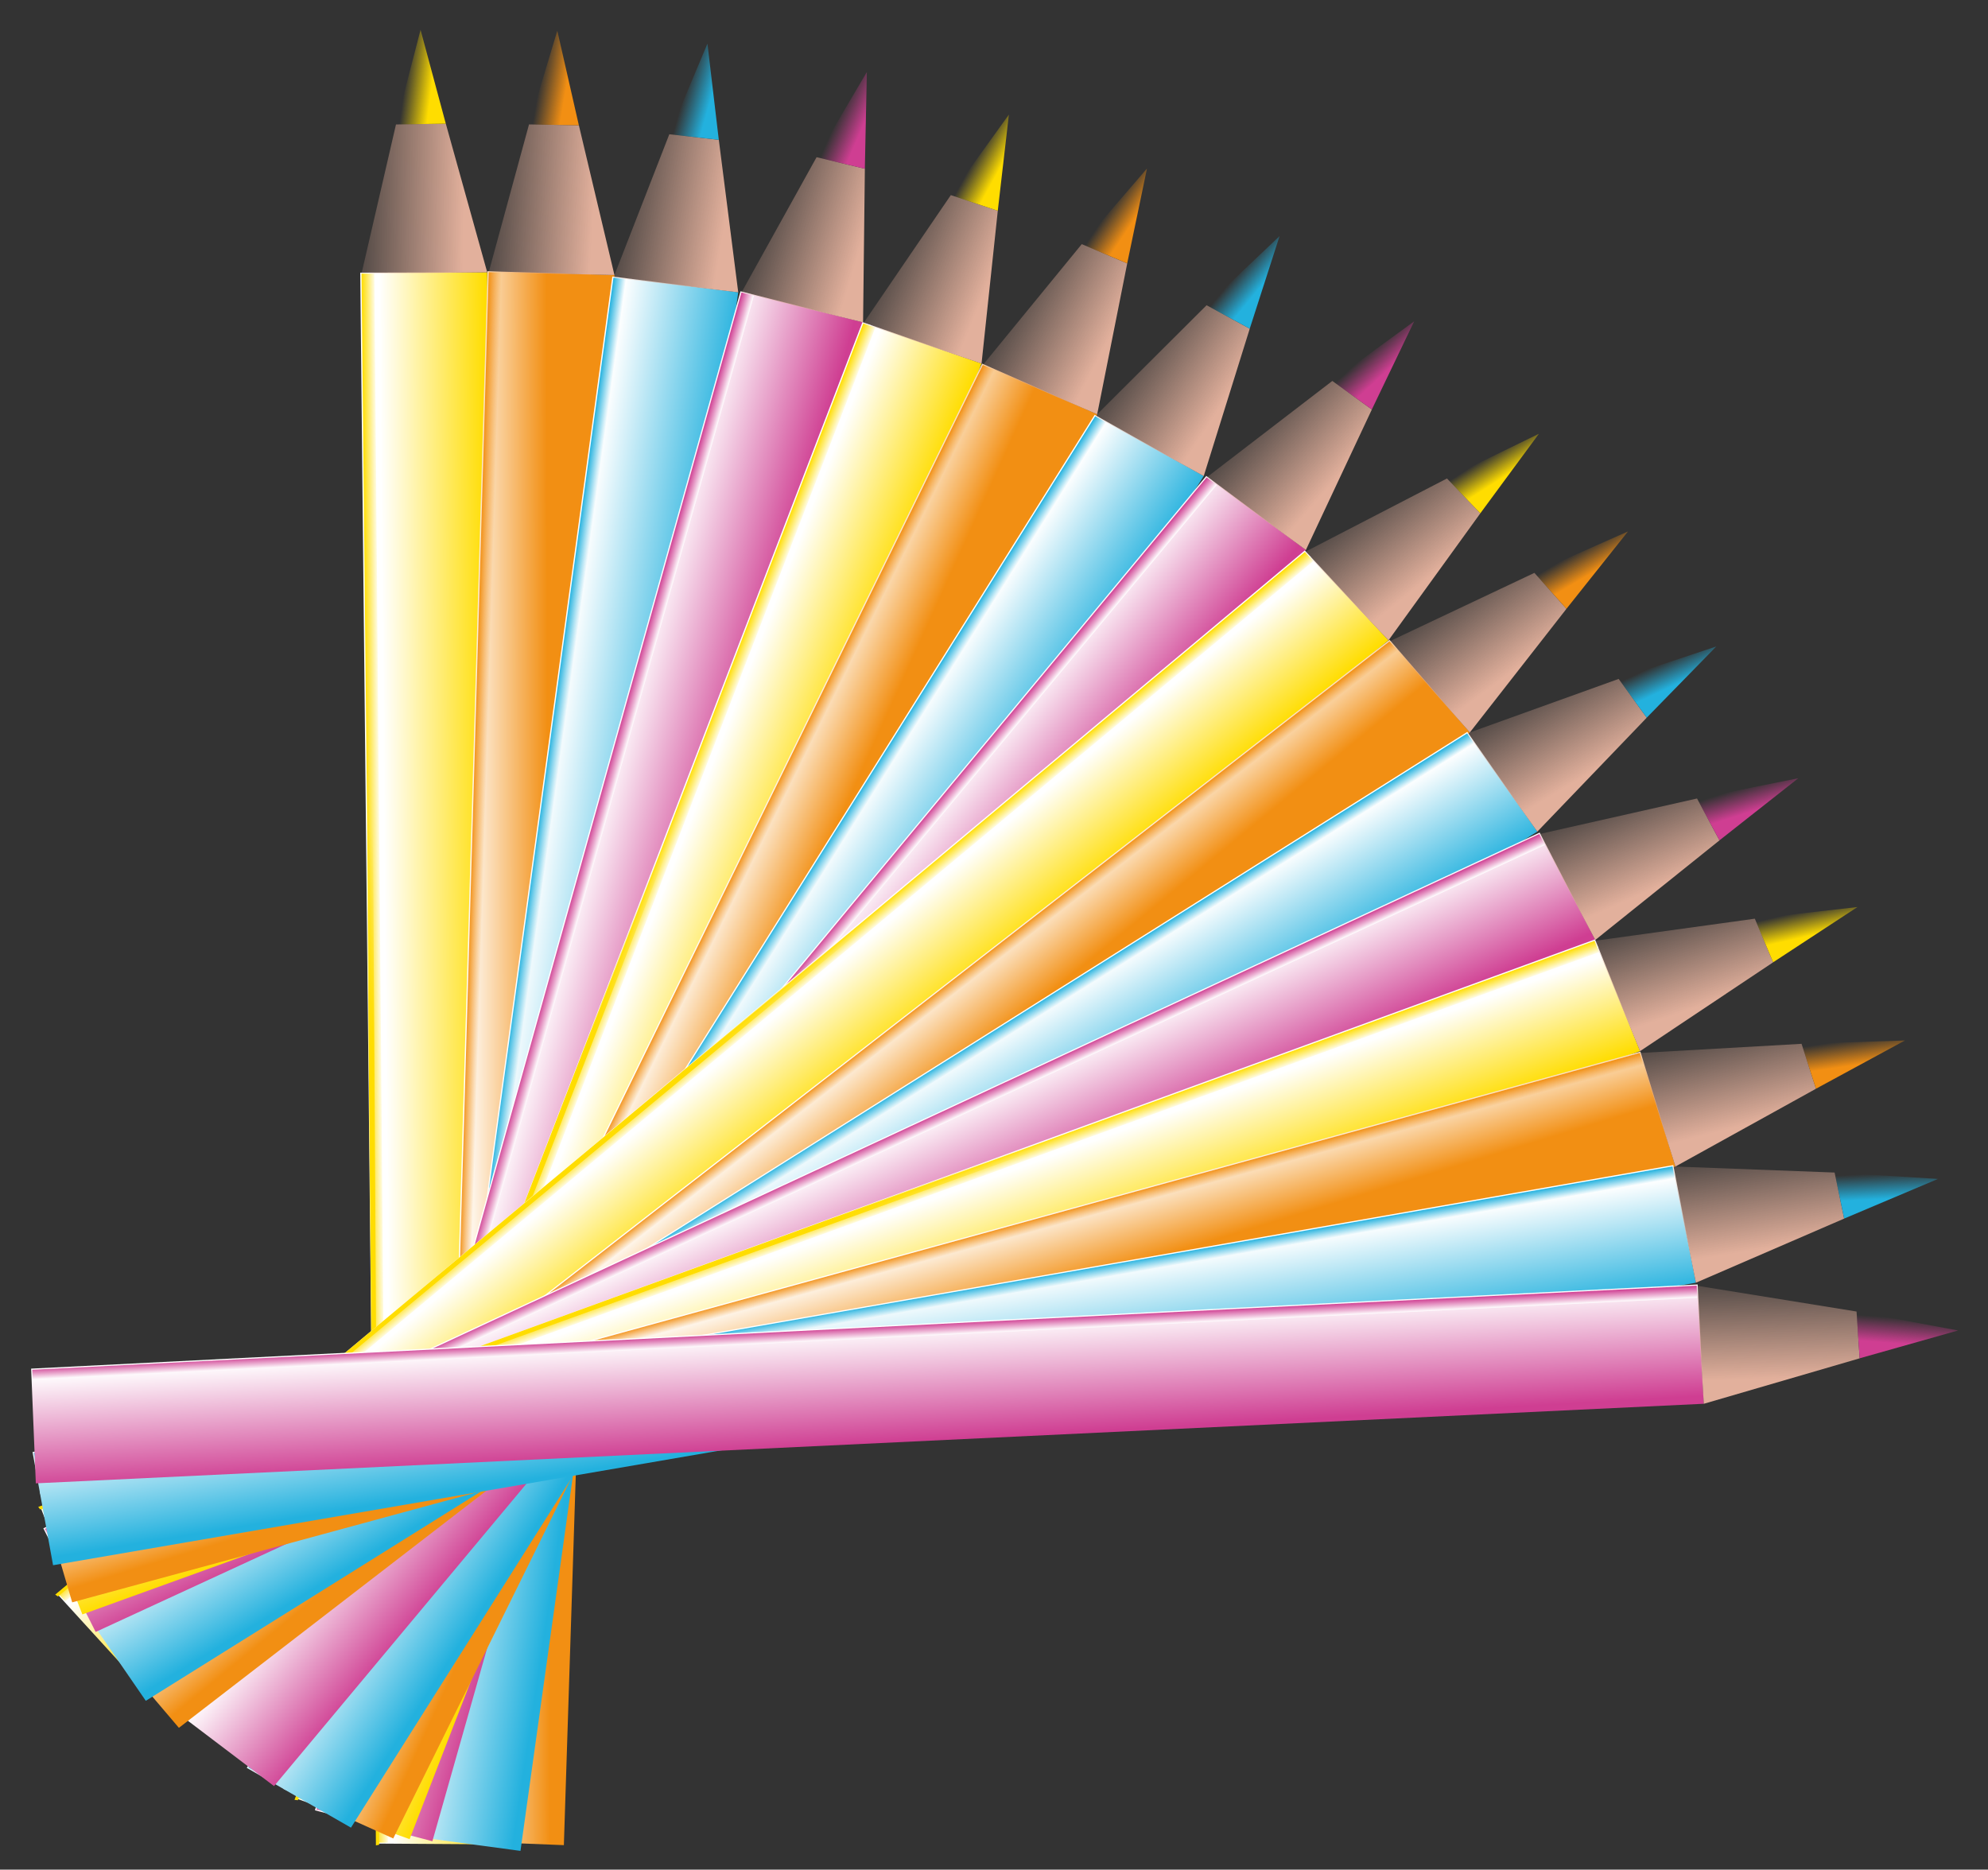 <?xml version="1.0" encoding="UTF-8" standalone="no"?>
<svg
   xmlns:dc="http://purl.org/dc/elements/1.1/"
   xmlns:cc="http://creativecommons.org/ns#"
   xmlns:rdf="http://www.w3.org/1999/02/22-rdf-syntax-ns#"
   xmlns:svg="http://www.w3.org/2000/svg"
   xmlns="http://www.w3.org/2000/svg"
   xmlns:xlink="http://www.w3.org/1999/xlink"
   xmlns:sodipodi="http://sodipodi.sourceforge.net/DTD/sodipodi-0.dtd"
   xmlns:inkscape="http://www.inkscape.org/namespaces/inkscape"
   version="1.1"
   id="svg2"
   width="307.2"
   height="288.96"
   viewBox="0 0 307.2 288.96"
   sodipodi:docname="colored-pencils-circle.svg"
   inkscape:version="1.0.2 (e86c870879, 2021-01-15)">
  <rect x="0" y="0" width="307.2" height="288.96" fill="#333333" stroke="none"/>
  <defs
     id="defs6">
    <linearGradient
       inkscape:collect="always"
       id="linearGradient2661">
      <stop
         style="stop-color:#cf3e92;stop-opacity:1;"
         offset="0"
         id="stop2657" />
      <stop
         style="stop-color:#ffffff;stop-opacity:1"
         offset="1"
         id="stop2659" />
    </linearGradient>
    <linearGradient
       inkscape:collect="always"
       id="linearGradient2634">
      <stop
         style="stop-color:#cf3e92;stop-opacity:1;"
         offset="0"
         id="stop2630" />
      <stop
         style="stop-color:#ffffff;stop-opacity:1"
         offset="1"
         id="stop2632" />
    </linearGradient>
    <linearGradient
       inkscape:collect="always"
       id="linearGradient2622">
      <stop
         style="stop-color:#23b1de;stop-opacity:1;"
         offset="0"
         id="stop2618" />
      <stop
         style="stop-color:#ffffff;stop-opacity:1"
         offset="1"
         id="stop2620" />
    </linearGradient>
    <linearGradient
       inkscape:collect="always"
       id="linearGradient2612">
      <stop
         style="stop-color:#f28f13;stop-opacity:1"
         offset="0"
         id="stop2608" />
      <stop
         style="stop-color:#ffffff;stop-opacity:1"
         offset="1"
         id="stop2610" />
    </linearGradient>
    <linearGradient
       inkscape:collect="always"
       id="linearGradient2598">
      <stop
         style="stop-color:#ffdd00;stop-opacity:1;"
         offset="0"
         id="stop2594" />
      <stop
         style="stop-color:#ffffff;stop-opacity:1"
         offset="1"
         id="stop2596" />
    </linearGradient>
    <linearGradient
       inkscape:collect="always"
       id="linearGradient1062">
      <stop
         style="stop-color:#23b1de;stop-opacity:1;"
         offset="0"
         id="stop1058" />
      <stop
         style="stop-color:#23b1de;stop-opacity:0;"
         offset="1"
         id="stop1060" />
    </linearGradient>
    <linearGradient
       inkscape:collect="always"
       id="linearGradient1036">
      <stop
         style="stop-color:#cf3e92;stop-opacity:1;"
         offset="0"
         id="stop1032" />
      <stop
         style="stop-color:#cf3e92;stop-opacity:0;"
         offset="1"
         id="stop1034" />
    </linearGradient>
    <linearGradient
       inkscape:collect="always"
       id="linearGradient985">
      <stop
         style="stop-color:#f75318;stop-opacity:1;"
         offset="0"
         id="stop981" />
      <stop
         style="stop-color:#f75318;stop-opacity:0;"
         offset="1"
         id="stop983" />
    </linearGradient>
    <linearGradient
       inkscape:collect="always"
       id="linearGradient959">
      <stop
         style="stop-color:#f28f13;stop-opacity:1;"
         offset="0"
         id="stop955" />
      <stop
         style="stop-color:#f28f13;stop-opacity:0;"
         offset="1"
         id="stop957" />
    </linearGradient>
    <linearGradient
       inkscape:collect="always"
       id="linearGradient951">
      <stop
         style="stop-color:#f28f13;stop-opacity:1;"
         offset="0"
         id="stop947" />
      <stop
         style="stop-color:#f28f13;stop-opacity:0;"
         offset="1"
         id="stop949" />
    </linearGradient>
    <linearGradient
       inkscape:collect="always"
       id="linearGradient897">
      <stop
         style="stop-color:#ffdd00;stop-opacity:1;"
         offset="0"
         id="stop893" />
      <stop
         style="stop-color:#ffdd00;stop-opacity:0;"
         offset="1"
         id="stop895" />
    </linearGradient>
    <linearGradient
       inkscape:collect="always"
       id="linearGradient889">
      <stop
         style="stop-color:#ffdd00;stop-opacity:1;"
         offset="0"
         id="stop885" />
      <stop
         style="stop-color:#ffdd00;stop-opacity:0;"
         offset="1"
         id="stop887" />
    </linearGradient>
    <linearGradient
       inkscape:collect="always"
       id="linearGradient877-3">
      <stop
         style="stop-color:#ffdd00;stop-opacity:1;"
         offset="0"
         id="stop873" />
      <stop
         style="stop-color:#ffdd00;stop-opacity:0;"
         offset="1"
         id="stop875" />
    </linearGradient>
    <linearGradient
       inkscape:collect="always"
       id="linearGradient865">
      <stop
         style="stop-color:#e2b09c;stop-opacity:1;"
         offset="0"
         id="stop861" />
      <stop
         style="stop-color:#e2b09c;stop-opacity:0;"
         offset="1"
         id="stop863" />
    </linearGradient>
    <linearGradient
       inkscape:collect="always"
       xlink:href="#linearGradient865"
       id="linearGradient867"
       x1="37.96"
       y1="115.755"
       x2="27.551"
       y2="115.569"
       gradientUnits="userSpaceOnUse" />
    <linearGradient
       inkscape:collect="always"
       xlink:href="#linearGradient2598"
       id="linearGradient879"
       x1="39.696"
       y1="206.571"
       x2="30.861"
       y2="206.568"
       gradientUnits="userSpaceOnUse"
       gradientTransform="translate(-37.862,-0.473)" />
    <linearGradient
       inkscape:collect="always"
       xlink:href="#linearGradient889"
       id="linearGradient891"
       x1="29.404"
       y1="206.423"
       x2="30.597"
       y2="206.423"
       gradientUnits="userSpaceOnUse"
       gradientTransform="translate(-35.016,-6.169)" />
    <linearGradient
       inkscape:collect="always"
       xlink:href="#linearGradient897"
       id="linearGradient899"
       x1="35.485"
       y1="103.359"
       x2="33.23"
       y2="103.115"
       gradientUnits="userSpaceOnUse" />
    <linearGradient
       inkscape:collect="always"
       xlink:href="#linearGradient865"
       id="linearGradient915"
       gradientUnits="userSpaceOnUse"
       x1="37.96"
       y1="115.755"
       x2="27.551"
       y2="115.569"
       gradientTransform="translate(10.161,-0.039)" />
    <linearGradient
       inkscape:collect="always"
       xlink:href="#linearGradient959"
       id="linearGradient917"
       gradientUnits="userSpaceOnUse"
       x1="35.485"
       y1="103.359"
       x2="33.23"
       y2="103.115" />
    <linearGradient
       inkscape:collect="always"
       xlink:href="#linearGradient951"
       id="linearGradient953"
       x1="39.939"
       y1="206.523"
       x2="29.408"
       y2="206.491"
       gradientUnits="userSpaceOnUse" />
    <linearGradient
       inkscape:collect="always"
       xlink:href="#linearGradient959"
       id="linearGradient961"
       x1="29.414"
       y1="206.422"
       x2="30.485"
       y2="206.422"
       gradientUnits="userSpaceOnUse" />
    <linearGradient
       inkscape:collect="always"
       xlink:href="#linearGradient985"
       id="linearGradient973"
       gradientUnits="userSpaceOnUse"
       x1="29.414"
       y1="206.422"
       x2="30.485"
       y2="206.422"
       gradientTransform="translate(10.536,0.038)" />
    <linearGradient
       inkscape:collect="always"
       xlink:href="#linearGradient985"
       id="linearGradient987"
       x1="50.189"
       y1="206.532"
       x2="39.876"
       y2="206.563"
       gradientUnits="userSpaceOnUse" />
    <linearGradient
       inkscape:collect="always"
       xlink:href="#linearGradient2661"
       id="linearGradient999"
       gradientUnits="userSpaceOnUse"
       gradientTransform="translate(35.089,0.491)"
       x1="29.414"
       y1="206.422"
       x2="30.485"
       y2="206.422" />
    <linearGradient
       inkscape:collect="always"
       xlink:href="#linearGradient1036"
       id="linearGradient1001"
       gradientUnits="userSpaceOnUse"
       gradientTransform="translate(35.089,0.491)"
       x1="35.485"
       y1="103.359"
       x2="33.23"
       y2="103.115" />
    <linearGradient
       inkscape:collect="always"
       xlink:href="#linearGradient865"
       id="linearGradient1003"
       gradientUnits="userSpaceOnUse"
       gradientTransform="translate(35.089,0.491)"
       x1="37.96"
       y1="115.755"
       x2="27.551"
       y2="115.569" />
    <linearGradient
       inkscape:collect="always"
       xlink:href="#linearGradient959"
       id="linearGradient1022"
       gradientUnits="userSpaceOnUse"
       x1="29.414"
       y1="206.422"
       x2="30.485"
       y2="206.422"
       gradientTransform="translate(10.161,-0.039)" />
    <linearGradient
       inkscape:collect="always"
       xlink:href="#linearGradient959"
       id="linearGradient1026"
       gradientUnits="userSpaceOnUse"
       x1="35.485"
       y1="103.359"
       x2="33.23"
       y2="103.115"
       gradientTransform="translate(10.161,-0.039)" />
    <linearGradient
       inkscape:collect="always"
       xlink:href="#linearGradient1036"
       id="linearGradient1038"
       x1="74.856"
       y1="206.763"
       x2="64.625"
       y2="206.838"
       gradientUnits="userSpaceOnUse" />
    <linearGradient
       inkscape:collect="always"
       xlink:href="#linearGradient1062"
       id="linearGradient1050"
       gradientUnits="userSpaceOnUse"
       gradientTransform="translate(51.842,0.092)"
       x1="29.414"
       y1="206.422"
       x2="30.485"
       y2="206.422" />
    <linearGradient
       inkscape:collect="always"
       xlink:href="#linearGradient1062"
       id="linearGradient1052"
       gradientUnits="userSpaceOnUse"
       gradientTransform="translate(51.842,0.092)"
       x1="35.485"
       y1="103.359"
       x2="33.23"
       y2="103.115" />
    <linearGradient
       inkscape:collect="always"
       xlink:href="#linearGradient865"
       id="linearGradient1054"
       gradientUnits="userSpaceOnUse"
       gradientTransform="translate(51.842,0.092)"
       x1="37.96"
       y1="115.755"
       x2="27.551"
       y2="115.569" />
    <linearGradient
       inkscape:collect="always"
       xlink:href="#linearGradient1062"
       id="linearGradient1064"
       x1="91.444"
       y1="206.78"
       x2="81.458"
       y2="206.773"
       gradientUnits="userSpaceOnUse" />
    <linearGradient
       inkscape:collect="always"
       xlink:href="#linearGradient2634"
       id="linearGradient1094"
       gradientUnits="userSpaceOnUse"
       x1="74.856"
       y1="206.763"
       x2="64.625"
       y2="206.838" />
    <linearGradient
       inkscape:collect="always"
       xlink:href="#linearGradient2622"
       id="linearGradient1096"
       gradientUnits="userSpaceOnUse"
       x1="91.54"
       y1="206.867"
       x2="81.458"
       y2="206.773" />
    <linearGradient
       inkscape:collect="always"
       xlink:href="#linearGradient877-3"
       id="linearGradient1108"
       gradientUnits="userSpaceOnUse"
       x1="39.696"
       y1="206.571"
       x2="30.861"
       y2="206.568" />
    <linearGradient
       inkscape:collect="always"
       xlink:href="#linearGradient2598"
       id="linearGradient1965"
       gradientUnits="userSpaceOnUse"
       x1="39.696"
       y1="206.571"
       x2="30.861"
       y2="206.568"
       gradientTransform="translate(-35.016,-6.169)" />
    <linearGradient
       inkscape:collect="always"
       xlink:href="#linearGradient865"
       id="linearGradient1967"
       gradientUnits="userSpaceOnUse"
       x1="37.96"
       y1="115.755"
       x2="27.551"
       y2="115.569"
       gradientTransform="translate(-35.016,-6.169)" />
    <linearGradient
       inkscape:collect="always"
       xlink:href="#linearGradient897"
       id="linearGradient1969"
       gradientUnits="userSpaceOnUse"
       x1="35.485"
       y1="103.359"
       x2="33.23"
       y2="103.115"
       gradientTransform="translate(-35.016,-6.169)" />
    <linearGradient
       inkscape:collect="always"
       xlink:href="#linearGradient2598"
       id="linearGradient2606"
       x1="28.802"
       y1="206.483"
       x2="19.609"
       y2="201.666"
       gradientUnits="userSpaceOnUse"
       gradientTransform="translate(-35.016,-6.169)" />
    <linearGradient
       inkscape:collect="always"
       xlink:href="#linearGradient2612"
       id="linearGradient2616"
       gradientUnits="userSpaceOnUse"
       gradientTransform="translate(10.161,-0.039)"
       x1="36.329"
       y1="206.313"
       x2="29.408"
       y2="206.491" />
    <linearGradient
       inkscape:collect="always"
       xlink:href="#linearGradient2622"
       id="linearGradient2655"
       gradientUnits="userSpaceOnUse"
       x1="91.54"
       y1="206.867"
       x2="81.458"
       y2="206.773" />
    <linearGradient
       inkscape:collect="always"
       xlink:href="#linearGradient2634"
       id="linearGradient2670"
       gradientUnits="userSpaceOnUse"
       x1="74.856"
       y1="206.763"
       x2="64.625"
       y2="206.838" />
    <linearGradient
       inkscape:collect="always"
       xlink:href="#linearGradient2661"
       id="linearGradient2672"
       gradientUnits="userSpaceOnUse"
       gradientTransform="translate(35.089,0.491)"
       x1="29.414"
       y1="206.422"
       x2="30.485"
       y2="206.422" />
    <linearGradient
       inkscape:collect="always"
       xlink:href="#linearGradient2612"
       id="linearGradient2745"
       gradientUnits="userSpaceOnUse"
       gradientTransform="translate(10.161,-0.039)"
       x1="36.329"
       y1="206.313"
       x2="29.408"
       y2="206.491" />
    <linearGradient
       inkscape:collect="always"
       xlink:href="#linearGradient865"
       id="linearGradient2747"
       gradientUnits="userSpaceOnUse"
       gradientTransform="translate(10.161,-0.039)"
       x1="37.96"
       y1="115.755"
       x2="27.551"
       y2="115.569" />
    <linearGradient
       inkscape:collect="always"
       xlink:href="#linearGradient959"
       id="linearGradient2749"
       gradientUnits="userSpaceOnUse"
       gradientTransform="translate(10.161,-0.039)"
       x1="35.485"
       y1="103.359"
       x2="33.23"
       y2="103.115" />
    <linearGradient
       inkscape:collect="always"
       xlink:href="#linearGradient959"
       id="linearGradient2751"
       gradientUnits="userSpaceOnUse"
       gradientTransform="translate(10.161,-0.039)"
       x1="29.414"
       y1="206.422"
       x2="30.485"
       y2="206.422" />
    <linearGradient
       inkscape:collect="always"
       xlink:href="#linearGradient2622"
       id="linearGradient2753"
       gradientUnits="userSpaceOnUse"
       x1="91.54"
       y1="206.867"
       x2="81.458"
       y2="206.773" />
    <linearGradient
       inkscape:collect="always"
       xlink:href="#linearGradient865"
       id="linearGradient2755"
       gradientUnits="userSpaceOnUse"
       gradientTransform="translate(51.842,0.092)"
       x1="37.96"
       y1="115.755"
       x2="27.551"
       y2="115.569" />
    <linearGradient
       inkscape:collect="always"
       xlink:href="#linearGradient1062"
       id="linearGradient2757"
       gradientUnits="userSpaceOnUse"
       gradientTransform="translate(51.842,0.092)"
       x1="35.485"
       y1="103.359"
       x2="33.23"
       y2="103.115" />
    <linearGradient
       inkscape:collect="always"
       xlink:href="#linearGradient1062"
       id="linearGradient2759"
       gradientUnits="userSpaceOnUse"
       gradientTransform="translate(51.842,0.092)"
       x1="29.414"
       y1="206.422"
       x2="30.485"
       y2="206.422" />
    <linearGradient
       inkscape:collect="always"
       xlink:href="#linearGradient2634"
       id="linearGradient2761"
       gradientUnits="userSpaceOnUse"
       x1="74.856"
       y1="206.763"
       x2="64.625"
       y2="206.838" />
    <linearGradient
       inkscape:collect="always"
       xlink:href="#linearGradient865"
       id="linearGradient2763"
       gradientUnits="userSpaceOnUse"
       gradientTransform="translate(35.089,0.491)"
       x1="37.96"
       y1="115.755"
       x2="27.551"
       y2="115.569" />
    <linearGradient
       inkscape:collect="always"
       xlink:href="#linearGradient1036"
       id="linearGradient2765"
       gradientUnits="userSpaceOnUse"
       gradientTransform="translate(35.089,0.491)"
       x1="35.485"
       y1="103.359"
       x2="33.23"
       y2="103.115" />
    <linearGradient
       inkscape:collect="always"
       xlink:href="#linearGradient2661"
       id="linearGradient2767"
       gradientUnits="userSpaceOnUse"
       gradientTransform="translate(35.089,0.491)"
       x1="29.414"
       y1="206.422"
       x2="30.485"
       y2="206.422" />
    <linearGradient
       inkscape:collect="always"
       xlink:href="#linearGradient2598"
       id="linearGradient2807"
       gradientUnits="userSpaceOnUse"
       gradientTransform="translate(-35.016,-6.169)"
       x1="39.696"
       y1="206.571"
       x2="30.861"
       y2="206.568" />
    <linearGradient
       inkscape:collect="always"
       xlink:href="#linearGradient865"
       id="linearGradient2809"
       gradientUnits="userSpaceOnUse"
       gradientTransform="translate(-35.016,-6.169)"
       x1="37.96"
       y1="115.755"
       x2="27.551"
       y2="115.569" />
    <linearGradient
       inkscape:collect="always"
       xlink:href="#linearGradient897"
       id="linearGradient2811"
       gradientUnits="userSpaceOnUse"
       gradientTransform="translate(-35.016,-6.169)"
       x1="35.485"
       y1="103.359"
       x2="33.23"
       y2="103.115" />
    <linearGradient
       inkscape:collect="always"
       xlink:href="#linearGradient2598"
       id="linearGradient2813"
       gradientUnits="userSpaceOnUse"
       gradientTransform="translate(-35.016,-6.169)"
       x1="28.802"
       y1="206.483"
       x2="19.609"
       y2="201.666" />
    <linearGradient
       inkscape:collect="always"
       xlink:href="#linearGradient889"
       id="linearGradient2815"
       gradientUnits="userSpaceOnUse"
       gradientTransform="translate(-35.016,-6.169)"
       x1="29.404"
       y1="206.423"
       x2="30.597"
       y2="206.423" />
    <linearGradient
       inkscape:collect="always"
       xlink:href="#linearGradient2598"
       id="linearGradient2983"
       gradientUnits="userSpaceOnUse"
       gradientTransform="translate(-35.016,-6.169)"
       x1="39.696"
       y1="206.571"
       x2="30.861"
       y2="206.568" />
    <linearGradient
       inkscape:collect="always"
       xlink:href="#linearGradient865"
       id="linearGradient2985"
       gradientUnits="userSpaceOnUse"
       gradientTransform="translate(-35.016,-6.169)"
       x1="37.96"
       y1="115.755"
       x2="27.551"
       y2="115.569" />
    <linearGradient
       inkscape:collect="always"
       xlink:href="#linearGradient897"
       id="linearGradient2987"
       gradientUnits="userSpaceOnUse"
       gradientTransform="translate(-35.016,-6.169)"
       x1="35.485"
       y1="103.359"
       x2="33.23"
       y2="103.115" />
    <linearGradient
       inkscape:collect="always"
       xlink:href="#linearGradient2598"
       id="linearGradient2989"
       gradientUnits="userSpaceOnUse"
       gradientTransform="translate(-35.016,-6.169)"
       x1="28.802"
       y1="206.483"
       x2="19.609"
       y2="201.666" />
    <linearGradient
       inkscape:collect="always"
       xlink:href="#linearGradient889"
       id="linearGradient2991"
       gradientUnits="userSpaceOnUse"
       gradientTransform="translate(-35.016,-6.169)"
       x1="29.404"
       y1="206.423"
       x2="30.597"
       y2="206.423" />
    <linearGradient
       inkscape:collect="always"
       xlink:href="#linearGradient2612"
       id="linearGradient2993"
       gradientUnits="userSpaceOnUse"
       gradientTransform="translate(10.161,-0.039)"
       x1="36.329"
       y1="206.313"
       x2="29.408"
       y2="206.491" />
    <linearGradient
       inkscape:collect="always"
       xlink:href="#linearGradient865"
       id="linearGradient2995"
       gradientUnits="userSpaceOnUse"
       gradientTransform="translate(10.161,-0.039)"
       x1="37.96"
       y1="115.755"
       x2="27.551"
       y2="115.569" />
    <linearGradient
       inkscape:collect="always"
       xlink:href="#linearGradient959"
       id="linearGradient2997"
       gradientUnits="userSpaceOnUse"
       gradientTransform="translate(10.161,-0.039)"
       x1="35.485"
       y1="103.359"
       x2="33.23"
       y2="103.115" />
    <linearGradient
       inkscape:collect="always"
       xlink:href="#linearGradient959"
       id="linearGradient2999"
       gradientUnits="userSpaceOnUse"
       gradientTransform="translate(10.161,-0.039)"
       x1="29.414"
       y1="206.422"
       x2="30.485"
       y2="206.422" />
    <linearGradient
       inkscape:collect="always"
       xlink:href="#linearGradient2622"
       id="linearGradient3001"
       gradientUnits="userSpaceOnUse"
       x1="91.54"
       y1="206.867"
       x2="81.458"
       y2="206.773" />
    <linearGradient
       inkscape:collect="always"
       xlink:href="#linearGradient865"
       id="linearGradient3003"
       gradientUnits="userSpaceOnUse"
       gradientTransform="translate(51.842,0.092)"
       x1="37.96"
       y1="115.755"
       x2="27.551"
       y2="115.569" />
    <linearGradient
       inkscape:collect="always"
       xlink:href="#linearGradient1062"
       id="linearGradient3005"
       gradientUnits="userSpaceOnUse"
       gradientTransform="translate(51.842,0.092)"
       x1="35.485"
       y1="103.359"
       x2="33.23"
       y2="103.115" />
    <linearGradient
       inkscape:collect="always"
       xlink:href="#linearGradient1062"
       id="linearGradient3007"
       gradientUnits="userSpaceOnUse"
       gradientTransform="translate(51.842,0.092)"
       x1="29.414"
       y1="206.422"
       x2="30.485"
       y2="206.422" />
    <linearGradient
       inkscape:collect="always"
       xlink:href="#linearGradient2634"
       id="linearGradient3009"
       gradientUnits="userSpaceOnUse"
       x1="74.856"
       y1="206.763"
       x2="64.625"
       y2="206.838" />
    <linearGradient
       inkscape:collect="always"
       xlink:href="#linearGradient865"
       id="linearGradient3011"
       gradientUnits="userSpaceOnUse"
       gradientTransform="translate(35.089,0.491)"
       x1="37.96"
       y1="115.755"
       x2="27.551"
       y2="115.569" />
    <linearGradient
       inkscape:collect="always"
       xlink:href="#linearGradient1036"
       id="linearGradient3013"
       gradientUnits="userSpaceOnUse"
       gradientTransform="translate(35.089,0.491)"
       x1="35.485"
       y1="103.359"
       x2="33.23"
       y2="103.115" />
    <linearGradient
       inkscape:collect="always"
       xlink:href="#linearGradient2661"
       id="linearGradient3015"
       gradientUnits="userSpaceOnUse"
       gradientTransform="translate(35.089,0.491)"
       x1="29.414"
       y1="206.422"
       x2="30.485"
       y2="206.422" />
    <linearGradient
       inkscape:collect="always"
       xlink:href="#linearGradient2598"
       id="linearGradient3017"
       gradientUnits="userSpaceOnUse"
       gradientTransform="translate(-35.016,-6.169)"
       x1="39.696"
       y1="206.571"
       x2="30.861"
       y2="206.568" />
    <linearGradient
       inkscape:collect="always"
       xlink:href="#linearGradient865"
       id="linearGradient3019"
       gradientUnits="userSpaceOnUse"
       gradientTransform="translate(-35.016,-6.169)"
       x1="37.96"
       y1="115.755"
       x2="27.551"
       y2="115.569" />
    <linearGradient
       inkscape:collect="always"
       xlink:href="#linearGradient897"
       id="linearGradient3021"
       gradientUnits="userSpaceOnUse"
       gradientTransform="translate(-35.016,-6.169)"
       x1="35.485"
       y1="103.359"
       x2="33.23"
       y2="103.115" />
    <linearGradient
       inkscape:collect="always"
       xlink:href="#linearGradient2598"
       id="linearGradient3023"
       gradientUnits="userSpaceOnUse"
       gradientTransform="translate(-35.016,-6.169)"
       x1="28.802"
       y1="206.483"
       x2="19.609"
       y2="201.666" />
    <linearGradient
       inkscape:collect="always"
       xlink:href="#linearGradient889"
       id="linearGradient3025"
       gradientUnits="userSpaceOnUse"
       gradientTransform="translate(-35.016,-6.169)"
       x1="29.404"
       y1="206.423"
       x2="30.597"
       y2="206.423" />
    <linearGradient
       inkscape:collect="always"
       xlink:href="#linearGradient2612"
       id="linearGradient3027"
       gradientUnits="userSpaceOnUse"
       gradientTransform="translate(10.161,-0.039)"
       x1="36.329"
       y1="206.313"
       x2="29.408"
       y2="206.491" />
    <linearGradient
       inkscape:collect="always"
       xlink:href="#linearGradient865"
       id="linearGradient3029"
       gradientUnits="userSpaceOnUse"
       gradientTransform="translate(10.161,-0.039)"
       x1="37.96"
       y1="115.755"
       x2="27.551"
       y2="115.569" />
    <linearGradient
       inkscape:collect="always"
       xlink:href="#linearGradient959"
       id="linearGradient3031"
       gradientUnits="userSpaceOnUse"
       gradientTransform="translate(10.161,-0.039)"
       x1="35.485"
       y1="103.359"
       x2="33.23"
       y2="103.115" />
    <linearGradient
       inkscape:collect="always"
       xlink:href="#linearGradient959"
       id="linearGradient3033"
       gradientUnits="userSpaceOnUse"
       gradientTransform="translate(10.161,-0.039)"
       x1="29.414"
       y1="206.422"
       x2="30.485"
       y2="206.422" />
    <linearGradient
       inkscape:collect="always"
       xlink:href="#linearGradient2622"
       id="linearGradient3035"
       gradientUnits="userSpaceOnUse"
       x1="91.54"
       y1="206.867"
       x2="81.458"
       y2="206.773" />
    <linearGradient
       inkscape:collect="always"
       xlink:href="#linearGradient865"
       id="linearGradient3037"
       gradientUnits="userSpaceOnUse"
       gradientTransform="translate(51.842,0.092)"
       x1="37.96"
       y1="115.755"
       x2="27.551"
       y2="115.569" />
    <linearGradient
       inkscape:collect="always"
       xlink:href="#linearGradient1062"
       id="linearGradient3039"
       gradientUnits="userSpaceOnUse"
       gradientTransform="translate(51.842,0.092)"
       x1="35.485"
       y1="103.359"
       x2="33.23"
       y2="103.115" />
    <linearGradient
       inkscape:collect="always"
       xlink:href="#linearGradient1062"
       id="linearGradient3041"
       gradientUnits="userSpaceOnUse"
       gradientTransform="translate(51.842,0.092)"
       x1="29.414"
       y1="206.422"
       x2="30.485"
       y2="206.422" />
    <linearGradient
       inkscape:collect="always"
       xlink:href="#linearGradient2634"
       id="linearGradient3043"
       gradientUnits="userSpaceOnUse"
       x1="74.856"
       y1="206.763"
       x2="64.625"
       y2="206.838" />
    <linearGradient
       inkscape:collect="always"
       xlink:href="#linearGradient865"
       id="linearGradient3045"
       gradientUnits="userSpaceOnUse"
       gradientTransform="translate(35.089,0.491)"
       x1="37.96"
       y1="115.755"
       x2="27.551"
       y2="115.569" />
    <linearGradient
       inkscape:collect="always"
       xlink:href="#linearGradient1036"
       id="linearGradient3047"
       gradientUnits="userSpaceOnUse"
       gradientTransform="translate(35.089,0.491)"
       x1="35.485"
       y1="103.359"
       x2="33.23"
       y2="103.115" />
    <linearGradient
       inkscape:collect="always"
       xlink:href="#linearGradient2661"
       id="linearGradient3049"
       gradientUnits="userSpaceOnUse"
       gradientTransform="translate(35.089,0.491)"
       x1="29.414"
       y1="206.422"
       x2="30.485"
       y2="206.422" />
  </defs>
  <sodipodi:namedview
     pagecolor="#ffffff"
     bordercolor="#666666"
     borderopacity="1"
     objecttolerance="10"
     gridtolerance="10"
     guidetolerance="10"
     inkscape:pageopacity="0"
     inkscape:pageshadow="2"
     inkscape:window-width="1920"
     inkscape:window-height="1012"
     id="namedview4"
     showgrid="false"
     inkscape:zoom="2"
     inkscape:cx="13.781572"
     inkscape:cy="108.11452"
     inkscape:window-x="1366"
     inkscape:window-y="0"
     inkscape:window-maximized="1"
     inkscape:current-layer="layer1"
     inkscape:document-rotation="0" />
  <g
     inkscape:groupmode="layer"
     id="layer1"
     inkscape:label="pencil"
     style="display:inline">
    <g
       id="g3161"
       inkscape:export-xdpi="96"
       inkscape:export-ydpi="96"
       transform="matrix(1.862,0,0,1.753,-35.924,40.926)"
       style="stroke-width:0.554">
      <g
         id="g2871"
         style="stroke-width:0.554">
        <g
           id="g847"
           transform="matrix(1,-0.006,0.007,0.839,54.073,-98.098)"
           inkscape:export-xdpi="96"
           inkscape:export-ydpi="96"
           style="fill-opacity:1;stroke-width:0.554">
          <path
             style="fill:url(#linearGradient1965);fill-opacity:1;stroke:none;stroke-width:0.111;stroke-linecap:butt;stroke-linejoin:miter;stroke-miterlimit:4;stroke-dasharray:none;stroke-opacity:1"
             d="m -5.525,282.785 10.123,0.156 0.232,-165.196 -10.536,-0.038 z"
             id="path837"
             sodipodi:nodetypes="ccccc" />
          <path
             style="fill:url(#linearGradient1967);fill-opacity:1;stroke:none;stroke-width:0.111;stroke-linecap:butt;stroke-linejoin:miter;stroke-miterlimit:4;stroke-dasharray:none;stroke-opacity:1"
             d="m -5.602,117.808 2.969,-15.651 4.136,-0.053 3.328,15.642 z"
             id="path839"
             sodipodi:nodetypes="ccccc" />
          <path
             style="fill:url(#linearGradient1969);fill-opacity:1;stroke:none;stroke-width:0.111;stroke-linecap:butt;stroke-linejoin:miter;stroke-miterlimit:4;stroke-dasharray:none;stroke-opacity:1"
             d="m -2.633,102.157 2.109,-9.927 2.026,9.874 z"
             id="path841"
             sodipodi:nodetypes="cccc" />
          <path
             style="fill:url(#linearGradient2606);fill-opacity:1;stroke:none;stroke-width:0.554px;stroke-linecap:butt;stroke-linejoin:miter;stroke-opacity:1"
             d="m -4.939,117.721 -0.352,165.182 -0.272,0.078 -0.039,-165.173 z"
             id="path881"
             sodipodi:nodetypes="ccccc" />
          <path
             style="fill:url(#linearGradient891);fill-opacity:1;stroke:none;stroke-width:0.106;stroke-linecap:butt;stroke-linejoin:miter;stroke-miterlimit:4;stroke-dasharray:none;stroke-opacity:1"
             d="m -5.602,117.808 1.07,0.004 -0.033,164.884 -0.859,-0.015 z"
             id="path883"
             sodipodi:nodetypes="ccccc" />
        </g>
        <g
           id="g2701"
           style="stroke-width:0.554">
          <g
             id="g1092"
             transform="matrix(1,0.029,-0.024,0.838,23.251,-104.355)"
             inkscape:export-xdpi="96"
             inkscape:export-ydpi="96"
             style="fill-opacity:1;stroke-width:0.554">
            <path
               style="fill:url(#linearGradient2616);fill-opacity:1;stroke:none;stroke-width:0.111;stroke-linecap:butt;stroke-linejoin:miter;stroke-miterlimit:4;stroke-dasharray:none;stroke-opacity:1"
               d="m 39.652,288.915 10.123,0.156 0.232,-165.196 -10.536,-0.038 z"
               id="path901"
               sodipodi:nodetypes="ccccc" />
            <path
               style="fill:url(#linearGradient915);fill-opacity:1;stroke:none;stroke-width:0.111;stroke-linecap:butt;stroke-linejoin:miter;stroke-miterlimit:4;stroke-dasharray:none;stroke-opacity:1"
               d="m 39.575,123.938 2.969,-15.651 4.136,-0.053 3.328,15.642 z"
               id="path903"
               sodipodi:nodetypes="ccccc" />
            <path
               style="fill:url(#linearGradient1026);fill-opacity:1;stroke:none;stroke-width:0.111;stroke-linecap:butt;stroke-linejoin:miter;stroke-miterlimit:4;stroke-dasharray:none;stroke-opacity:1"
               d="m 42.544,108.287 2.109,-9.927 2.026,9.874 z"
               id="path905"
               sodipodi:nodetypes="cccc" />
            <path
               style="fill:none;fill-opacity:1;stroke:none;stroke-width:0.554px;stroke-linecap:butt;stroke-linejoin:miter;stroke-opacity:1"
               d="m 40.238,123.851 -0.352,165.182 -0.272,0.078 -0.039,-165.173 z"
               id="path907"
               sodipodi:nodetypes="ccccc" />
            <path
               style="fill:url(#linearGradient1022);fill-opacity:1;stroke:none;stroke-width:0.106;stroke-linecap:butt;stroke-linejoin:miter;stroke-miterlimit:4;stroke-dasharray:none;stroke-opacity:1"
               d="m 39.575,123.938 1.07,0.004 -0.033,164.884 -0.859,-0.015 z"
               id="path909"
               sodipodi:nodetypes="ccccc" />
          </g>
          <g
             id="g1078"
             transform="matrix(0.992,0.129,-0.108,0.832,279.343,-74.185)"
             inkscape:export-xdpi="96"
             inkscape:export-ydpi="96"
             style="stroke-width:0.554">
            <g
               id="g2653"
               transform="translate(-278.891,-2.904)"
               style="stroke-width:0.554">
              <path
                 style="fill:url(#linearGradient2655);fill-opacity:1;stroke:none;stroke-width:0.111;stroke-linecap:butt;stroke-linejoin:miter;stroke-miterlimit:4;stroke-dasharray:none;stroke-opacity:1"
                 d="m 81.333,289.047 10.123,0.156 0.232,-165.196 -10.536,-0.038 z"
                 id="path1040"
                 sodipodi:nodetypes="ccccc" />
              <path
                 style="fill:url(#linearGradient1054);fill-opacity:1;stroke:none;stroke-width:0.111;stroke-linecap:butt;stroke-linejoin:miter;stroke-miterlimit:4;stroke-dasharray:none;stroke-opacity:1"
                 d="m 81.256,124.07 2.969,-15.651 4.136,-0.053 3.328,15.642 z"
                 id="path1042"
                 sodipodi:nodetypes="ccccc" />
              <path
                 style="fill:url(#linearGradient1052);fill-opacity:1;stroke:none;stroke-width:0.111;stroke-linecap:butt;stroke-linejoin:miter;stroke-miterlimit:4;stroke-dasharray:none;stroke-opacity:1"
                 d="m 84.225,108.418 2.109,-9.927 2.026,9.874 z"
                 id="path1044"
                 sodipodi:nodetypes="cccc" />
              <path
                 style="fill:none;fill-opacity:1;stroke:none;stroke-width:0.554px;stroke-linecap:butt;stroke-linejoin:miter;stroke-opacity:1"
                 d="m 81.919,123.982 -0.352,165.182 -0.272,0.078 -0.039,-165.173 z"
                 id="path1046"
                 sodipodi:nodetypes="ccccc" />
              <path
                 style="fill:url(#linearGradient1050);fill-opacity:1;stroke:none;stroke-width:0.106;stroke-linecap:butt;stroke-linejoin:miter;stroke-miterlimit:4;stroke-dasharray:none;stroke-opacity:1"
                 d="m 81.256,124.07 1.07,0.004 -0.033,164.884 -0.859,-0.015 z"
                 id="path1048"
                 sodipodi:nodetypes="ccccc" />
            </g>
          </g>
          <g
             id="g1071"
             transform="matrix(0.966,0.257,-0.215,0.811,317.047,-80.691)"
             inkscape:export-xdpi="96"
             inkscape:export-ydpi="96"
             style="fill-opacity:1;stroke-width:0.554">
            <g
               id="g2668"
               transform="translate(-271.615,43.671)"
               style="stroke-width:0.554">
              <path
                 style="fill:url(#linearGradient2670);fill-opacity:1;stroke:none;stroke-width:0.111;stroke-linecap:butt;stroke-linejoin:miter;stroke-miterlimit:4;stroke-dasharray:none;stroke-opacity:1"
                 d="m 64.58,289.445 10.123,0.156 0.232,-165.196 -10.536,-0.038 z"
                 id="path989"
                 sodipodi:nodetypes="ccccc" />
              <path
                 style="fill:url(#linearGradient1003);fill-opacity:1;stroke:none;stroke-width:0.111;stroke-linecap:butt;stroke-linejoin:miter;stroke-miterlimit:4;stroke-dasharray:none;stroke-opacity:1"
                 d="m 64.504,124.468 2.969,-15.651 4.136,-0.053 3.328,15.642 z"
                 id="path991"
                 sodipodi:nodetypes="ccccc" />
              <path
                 style="fill:url(#linearGradient1001);fill-opacity:1;stroke:none;stroke-width:0.111;stroke-linecap:butt;stroke-linejoin:miter;stroke-miterlimit:4;stroke-dasharray:none;stroke-opacity:1"
                 d="m 67.473,108.817 2.109,-9.927 2.026,9.874 z"
                 id="path993"
                 sodipodi:nodetypes="cccc" />
              <path
                 style="fill:none;fill-opacity:1;stroke:none;stroke-width:0.554px;stroke-linecap:butt;stroke-linejoin:miter;stroke-opacity:1"
                 d="m 65.167,124.381 -0.352,165.182 -0.272,0.078 -0.039,-165.173 z"
                 id="path995"
                 sodipodi:nodetypes="ccccc" />
              <path
                 style="fill:url(#linearGradient2672);fill-opacity:1;stroke:none;stroke-width:0.106;stroke-linecap:butt;stroke-linejoin:miter;stroke-miterlimit:4;stroke-dasharray:none;stroke-opacity:1"
                 d="m 64.504,124.468 1.07,0.004 -0.033,164.884 -0.859,-0.015 z"
                 id="path997"
                 sodipodi:nodetypes="ccccc" />
            </g>
          </g>
        </g>
        <g
           id="g2805"
           transform="matrix(0.939,0.344,-0.286,0.788,129.89,-85.738)"
           inkscape:export-xdpi="96"
           inkscape:export-ydpi="96"
           style="fill-opacity:1;stroke-width:0.554">
          <path
             style="fill:url(#linearGradient2807);fill-opacity:1;stroke:none;stroke-width:0.111;stroke-linecap:butt;stroke-linejoin:miter;stroke-miterlimit:4;stroke-dasharray:none;stroke-opacity:1"
             d="m -5.525,282.785 10.123,0.156 0.232,-165.196 -10.536,-0.038 z"
             id="path2795"
             sodipodi:nodetypes="ccccc" />
          <path
             style="fill:url(#linearGradient2809);fill-opacity:1;stroke:none;stroke-width:0.111;stroke-linecap:butt;stroke-linejoin:miter;stroke-miterlimit:4;stroke-dasharray:none;stroke-opacity:1"
             d="m -5.602,117.808 2.969,-15.651 4.136,-0.053 3.328,15.642 z"
             id="path2797"
             sodipodi:nodetypes="ccccc" />
          <path
             style="fill:url(#linearGradient2811);fill-opacity:1;stroke:none;stroke-width:0.111;stroke-linecap:butt;stroke-linejoin:miter;stroke-miterlimit:4;stroke-dasharray:none;stroke-opacity:1"
             d="m -2.633,102.157 2.109,-9.927 2.026,9.874 z"
             id="path2799"
             sodipodi:nodetypes="cccc" />
          <path
             style="fill:url(#linearGradient2813);fill-opacity:1;stroke:none;stroke-width:0.554px;stroke-linecap:butt;stroke-linejoin:miter;stroke-opacity:1"
             d="m -4.939,117.721 -0.352,165.182 -0.272,0.078 -0.039,-165.173 z"
             id="path2801"
             sodipodi:nodetypes="ccccc" />
          <path
             style="fill:url(#linearGradient2815);fill-opacity:1;stroke:none;stroke-width:0.106;stroke-linecap:butt;stroke-linejoin:miter;stroke-miterlimit:4;stroke-dasharray:none;stroke-opacity:1"
             d="m -5.602,117.808 1.07,0.004 -0.033,164.884 -0.859,-0.015 z"
             id="path2803"
             sodipodi:nodetypes="ccccc" />
        </g>
        <g
           id="g2743"
           transform="rotate(23.214,60.441,104.567)"
           style="stroke-width:0.554">
          <g
             id="g2713"
             transform="matrix(1,0.029,-0.024,0.838,23.251,-104.355)"
             inkscape:export-xdpi="96"
             inkscape:export-ydpi="96"
             style="fill-opacity:1;stroke-width:0.554">
            <path
               style="fill:url(#linearGradient2745);fill-opacity:1;stroke:none;stroke-width:0.111;stroke-linecap:butt;stroke-linejoin:miter;stroke-miterlimit:4;stroke-dasharray:none;stroke-opacity:1"
               d="m 39.652,288.915 10.123,0.156 0.232,-165.196 -10.536,-0.038 z"
               id="path2703"
               sodipodi:nodetypes="ccccc" />
            <path
               style="fill:url(#linearGradient2747);fill-opacity:1;stroke:none;stroke-width:0.111;stroke-linecap:butt;stroke-linejoin:miter;stroke-miterlimit:4;stroke-dasharray:none;stroke-opacity:1"
               d="m 39.575,123.938 2.969,-15.651 4.136,-0.053 3.328,15.642 z"
               id="path2705"
               sodipodi:nodetypes="ccccc" />
            <path
               style="fill:url(#linearGradient2749);fill-opacity:1;stroke:none;stroke-width:0.111;stroke-linecap:butt;stroke-linejoin:miter;stroke-miterlimit:4;stroke-dasharray:none;stroke-opacity:1"
               d="m 42.544,108.287 2.109,-9.927 2.026,9.874 z"
               id="path2707"
               sodipodi:nodetypes="cccc" />
            <path
               style="fill:none;fill-opacity:1;stroke:none;stroke-width:0.554px;stroke-linecap:butt;stroke-linejoin:miter;stroke-opacity:1"
               d="m 40.238,123.851 -0.352,165.182 -0.272,0.078 -0.039,-165.173 z"
               id="path2709"
               sodipodi:nodetypes="ccccc" />
            <path
               style="fill:url(#linearGradient2751);fill-opacity:1;stroke:none;stroke-width:0.106;stroke-linecap:butt;stroke-linejoin:miter;stroke-miterlimit:4;stroke-dasharray:none;stroke-opacity:1"
               d="m 39.575,123.938 1.07,0.004 -0.033,164.884 -0.859,-0.015 z"
               id="path2711"
               sodipodi:nodetypes="ccccc" />
          </g>
          <g
             id="g2727"
             transform="matrix(0.992,0.129,-0.108,0.832,279.343,-74.185)"
             inkscape:export-xdpi="96"
             inkscape:export-ydpi="96"
             style="stroke-width:0.554">
            <g
               id="g2725"
               transform="translate(-278.891,-2.904)"
               style="stroke-width:0.554">
              <path
                 style="fill:url(#linearGradient2753);fill-opacity:1;stroke:none;stroke-width:0.111;stroke-linecap:butt;stroke-linejoin:miter;stroke-miterlimit:4;stroke-dasharray:none;stroke-opacity:1"
                 d="m 81.333,289.047 10.123,0.156 0.232,-165.196 -10.536,-0.038 z"
                 id="path2715"
                 sodipodi:nodetypes="ccccc" />
              <path
                 style="fill:url(#linearGradient2755);fill-opacity:1;stroke:none;stroke-width:0.111;stroke-linecap:butt;stroke-linejoin:miter;stroke-miterlimit:4;stroke-dasharray:none;stroke-opacity:1"
                 d="m 81.256,124.07 2.969,-15.651 4.136,-0.053 3.328,15.642 z"
                 id="path2717"
                 sodipodi:nodetypes="ccccc" />
              <path
                 style="fill:url(#linearGradient2757);fill-opacity:1;stroke:none;stroke-width:0.111;stroke-linecap:butt;stroke-linejoin:miter;stroke-miterlimit:4;stroke-dasharray:none;stroke-opacity:1"
                 d="m 84.225,108.418 2.109,-9.927 2.026,9.874 z"
                 id="path2719"
                 sodipodi:nodetypes="cccc" />
              <path
                 style="fill:none;fill-opacity:1;stroke:none;stroke-width:0.554px;stroke-linecap:butt;stroke-linejoin:miter;stroke-opacity:1"
                 d="m 81.919,123.982 -0.352,165.182 -0.272,0.078 -0.039,-165.173 z"
                 id="path2721"
                 sodipodi:nodetypes="ccccc" />
              <path
                 style="fill:url(#linearGradient2759);fill-opacity:1;stroke:none;stroke-width:0.106;stroke-linecap:butt;stroke-linejoin:miter;stroke-miterlimit:4;stroke-dasharray:none;stroke-opacity:1"
                 d="m 81.256,124.07 1.07,0.004 -0.033,164.884 -0.859,-0.015 z"
                 id="path2723"
                 sodipodi:nodetypes="ccccc" />
            </g>
          </g>
          <g
             id="g2741"
             transform="matrix(0.966,0.257,-0.215,0.811,317.047,-80.691)"
             inkscape:export-xdpi="96"
             inkscape:export-ydpi="96"
             style="fill-opacity:1;stroke-width:0.554">
            <g
               id="g2739"
               transform="translate(-271.615,43.671)"
               style="stroke-width:0.554">
              <path
                 style="fill:url(#linearGradient2761);fill-opacity:1;stroke:none;stroke-width:0.111;stroke-linecap:butt;stroke-linejoin:miter;stroke-miterlimit:4;stroke-dasharray:none;stroke-opacity:1"
                 d="m 64.58,289.445 10.123,0.156 0.232,-165.196 -10.536,-0.038 z"
                 id="path2729"
                 sodipodi:nodetypes="ccccc" />
              <path
                 style="fill:url(#linearGradient2763);fill-opacity:1;stroke:none;stroke-width:0.111;stroke-linecap:butt;stroke-linejoin:miter;stroke-miterlimit:4;stroke-dasharray:none;stroke-opacity:1"
                 d="m 64.504,124.468 2.969,-15.651 4.136,-0.053 3.328,15.642 z"
                 id="path2731"
                 sodipodi:nodetypes="ccccc" />
              <path
                 style="fill:url(#linearGradient2765);fill-opacity:1;stroke:none;stroke-width:0.111;stroke-linecap:butt;stroke-linejoin:miter;stroke-miterlimit:4;stroke-dasharray:none;stroke-opacity:1"
                 d="m 67.473,108.817 2.109,-9.927 2.026,9.874 z"
                 id="path2733"
                 sodipodi:nodetypes="cccc" />
              <path
                 style="fill:none;fill-opacity:1;stroke:none;stroke-width:0.554px;stroke-linecap:butt;stroke-linejoin:miter;stroke-opacity:1"
                 d="m 65.167,124.381 -0.352,165.182 -0.272,0.078 -0.039,-165.173 z"
                 id="path2735"
                 sodipodi:nodetypes="ccccc" />
              <path
                 style="fill:url(#linearGradient2767);fill-opacity:1;stroke:none;stroke-width:0.106;stroke-linecap:butt;stroke-linejoin:miter;stroke-miterlimit:4;stroke-dasharray:none;stroke-opacity:1"
                 d="m 64.504,124.468 1.07,0.004 -0.033,164.884 -0.859,-0.015 z"
                 id="path2737"
                 sodipodi:nodetypes="ccccc" />
            </g>
          </g>
        </g>
      </g>
      <g
         id="g2981"
         transform="rotate(48.941,61.477,99.059)"
         style="stroke-width:0.554">
        <g
           id="g2883"
           transform="matrix(1,-0.006,0.007,0.839,54.073,-98.098)"
           inkscape:export-xdpi="96"
           inkscape:export-ydpi="96"
           style="fill-opacity:1;stroke-width:0.554">
          <path
             style="fill:url(#linearGradient2983);fill-opacity:1;stroke:none;stroke-width:0.111;stroke-linecap:butt;stroke-linejoin:miter;stroke-miterlimit:4;stroke-dasharray:none;stroke-opacity:1"
             d="m -5.525,282.785 10.123,0.156 0.232,-165.196 -10.536,-0.038 z"
             id="path2873"
             sodipodi:nodetypes="ccccc" />
          <path
             style="fill:url(#linearGradient2985);fill-opacity:1;stroke:none;stroke-width:0.111;stroke-linecap:butt;stroke-linejoin:miter;stroke-miterlimit:4;stroke-dasharray:none;stroke-opacity:1"
             d="m -5.602,117.808 2.969,-15.651 4.136,-0.053 3.328,15.642 z"
             id="path2875"
             sodipodi:nodetypes="ccccc" />
          <path
             style="fill:url(#linearGradient2987);fill-opacity:1;stroke:none;stroke-width:0.111;stroke-linecap:butt;stroke-linejoin:miter;stroke-miterlimit:4;stroke-dasharray:none;stroke-opacity:1"
             d="m -2.633,102.157 2.109,-9.927 2.026,9.874 z"
             id="path2877"
             sodipodi:nodetypes="cccc" />
          <path
             style="fill:url(#linearGradient2989);fill-opacity:1;stroke:none;stroke-width:0.554px;stroke-linecap:butt;stroke-linejoin:miter;stroke-opacity:1"
             d="m -4.939,117.721 -0.352,165.182 -0.272,0.078 -0.039,-165.173 z"
             id="path2879"
             sodipodi:nodetypes="ccccc" />
          <path
             style="fill:url(#linearGradient2991);fill-opacity:1;stroke:none;stroke-width:0.106;stroke-linecap:butt;stroke-linejoin:miter;stroke-miterlimit:4;stroke-dasharray:none;stroke-opacity:1"
             d="m -5.602,117.808 1.07,0.004 -0.033,164.884 -0.859,-0.015 z"
             id="path2881"
             sodipodi:nodetypes="ccccc" />
        </g>
        <g
           id="g2925"
           style="stroke-width:0.554">
          <g
             id="g2895"
             transform="matrix(1,0.029,-0.024,0.838,23.251,-104.355)"
             inkscape:export-xdpi="96"
             inkscape:export-ydpi="96"
             style="fill-opacity:1;stroke-width:0.554">
            <path
               style="fill:url(#linearGradient2993);fill-opacity:1;stroke:none;stroke-width:0.111;stroke-linecap:butt;stroke-linejoin:miter;stroke-miterlimit:4;stroke-dasharray:none;stroke-opacity:1"
               d="m 39.652,288.915 10.123,0.156 0.232,-165.196 -10.536,-0.038 z"
               id="path2885"
               sodipodi:nodetypes="ccccc" />
            <path
               style="fill:url(#linearGradient2995);fill-opacity:1;stroke:none;stroke-width:0.111;stroke-linecap:butt;stroke-linejoin:miter;stroke-miterlimit:4;stroke-dasharray:none;stroke-opacity:1"
               d="m 39.575,123.938 2.969,-15.651 4.136,-0.053 3.328,15.642 z"
               id="path2887"
               sodipodi:nodetypes="ccccc" />
            <path
               style="fill:url(#linearGradient2997);fill-opacity:1;stroke:none;stroke-width:0.111;stroke-linecap:butt;stroke-linejoin:miter;stroke-miterlimit:4;stroke-dasharray:none;stroke-opacity:1"
               d="m 42.544,108.287 2.109,-9.927 2.026,9.874 z"
               id="path2889"
               sodipodi:nodetypes="cccc" />
            <path
               style="fill:none;fill-opacity:1;stroke:none;stroke-width:0.554px;stroke-linecap:butt;stroke-linejoin:miter;stroke-opacity:1"
               d="m 40.238,123.851 -0.352,165.182 -0.272,0.078 -0.039,-165.173 z"
               id="path2891"
               sodipodi:nodetypes="ccccc" />
            <path
               style="fill:url(#linearGradient2999);fill-opacity:1;stroke:none;stroke-width:0.106;stroke-linecap:butt;stroke-linejoin:miter;stroke-miterlimit:4;stroke-dasharray:none;stroke-opacity:1"
               d="m 39.575,123.938 1.07,0.004 -0.033,164.884 -0.859,-0.015 z"
               id="path2893"
               sodipodi:nodetypes="ccccc" />
          </g>
          <g
             id="g2909"
             transform="matrix(0.992,0.129,-0.108,0.832,279.343,-74.185)"
             inkscape:export-xdpi="96"
             inkscape:export-ydpi="96"
             style="stroke-width:0.554">
            <g
               id="g2907"
               transform="translate(-278.891,-2.904)"
               style="stroke-width:0.554">
              <path
                 style="fill:url(#linearGradient3001);fill-opacity:1;stroke:none;stroke-width:0.111;stroke-linecap:butt;stroke-linejoin:miter;stroke-miterlimit:4;stroke-dasharray:none;stroke-opacity:1"
                 d="m 81.333,289.047 10.123,0.156 0.232,-165.196 -10.536,-0.038 z"
                 id="path2897"
                 sodipodi:nodetypes="ccccc" />
              <path
                 style="fill:url(#linearGradient3003);fill-opacity:1;stroke:none;stroke-width:0.111;stroke-linecap:butt;stroke-linejoin:miter;stroke-miterlimit:4;stroke-dasharray:none;stroke-opacity:1"
                 d="m 81.256,124.07 2.969,-15.651 4.136,-0.053 3.328,15.642 z"
                 id="path2899"
                 sodipodi:nodetypes="ccccc" />
              <path
                 style="fill:url(#linearGradient3005);fill-opacity:1;stroke:none;stroke-width:0.111;stroke-linecap:butt;stroke-linejoin:miter;stroke-miterlimit:4;stroke-dasharray:none;stroke-opacity:1"
                 d="m 84.225,108.418 2.109,-9.927 2.026,9.874 z"
                 id="path2901"
                 sodipodi:nodetypes="cccc" />
              <path
                 style="fill:none;fill-opacity:1;stroke:none;stroke-width:0.554px;stroke-linecap:butt;stroke-linejoin:miter;stroke-opacity:1"
                 d="m 81.919,123.982 -0.352,165.182 -0.272,0.078 -0.039,-165.173 z"
                 id="path2903"
                 sodipodi:nodetypes="ccccc" />
              <path
                 style="fill:url(#linearGradient3007);fill-opacity:1;stroke:none;stroke-width:0.106;stroke-linecap:butt;stroke-linejoin:miter;stroke-miterlimit:4;stroke-dasharray:none;stroke-opacity:1"
                 d="m 81.256,124.07 1.07,0.004 -0.033,164.884 -0.859,-0.015 z"
                 id="path2905"
                 sodipodi:nodetypes="ccccc" />
            </g>
          </g>
          <g
             id="g2923"
             transform="matrix(0.966,0.257,-0.215,0.811,317.047,-80.691)"
             inkscape:export-xdpi="96"
             inkscape:export-ydpi="96"
             style="fill-opacity:1;stroke-width:0.554">
            <g
               id="g2921"
               transform="translate(-271.615,43.671)"
               style="stroke-width:0.554">
              <path
                 style="fill:url(#linearGradient3009);fill-opacity:1;stroke:none;stroke-width:0.111;stroke-linecap:butt;stroke-linejoin:miter;stroke-miterlimit:4;stroke-dasharray:none;stroke-opacity:1"
                 d="m 64.58,289.445 10.123,0.156 0.232,-165.196 -10.536,-0.038 z"
                 id="path2911"
                 sodipodi:nodetypes="ccccc" />
              <path
                 style="fill:url(#linearGradient3011);fill-opacity:1;stroke:none;stroke-width:0.111;stroke-linecap:butt;stroke-linejoin:miter;stroke-miterlimit:4;stroke-dasharray:none;stroke-opacity:1"
                 d="m 64.504,124.468 2.969,-15.651 4.136,-0.053 3.328,15.642 z"
                 id="path2913"
                 sodipodi:nodetypes="ccccc" />
              <path
                 style="fill:url(#linearGradient3013);fill-opacity:1;stroke:none;stroke-width:0.111;stroke-linecap:butt;stroke-linejoin:miter;stroke-miterlimit:4;stroke-dasharray:none;stroke-opacity:1"
                 d="m 67.473,108.817 2.109,-9.927 2.026,9.874 z"
                 id="path2915"
                 sodipodi:nodetypes="cccc" />
              <path
                 style="fill:none;fill-opacity:1;stroke:none;stroke-width:0.554px;stroke-linecap:butt;stroke-linejoin:miter;stroke-opacity:1"
                 d="m 65.167,124.381 -0.352,165.182 -0.272,0.078 -0.039,-165.173 z"
                 id="path2917"
                 sodipodi:nodetypes="ccccc" />
              <path
                 style="fill:url(#linearGradient3015);fill-opacity:1;stroke:none;stroke-width:0.106;stroke-linecap:butt;stroke-linejoin:miter;stroke-miterlimit:4;stroke-dasharray:none;stroke-opacity:1"
                 d="m 64.504,124.468 1.07,0.004 -0.033,164.884 -0.859,-0.015 z"
                 id="path2919"
                 sodipodi:nodetypes="ccccc" />
            </g>
          </g>
        </g>
        <g
           id="g2937"
           transform="matrix(0.939,0.344,-0.286,0.788,129.89,-85.738)"
           inkscape:export-xdpi="96"
           inkscape:export-ydpi="96"
           style="fill-opacity:1;stroke-width:0.554">
          <path
             style="fill:url(#linearGradient3017);fill-opacity:1;stroke:none;stroke-width:0.111;stroke-linecap:butt;stroke-linejoin:miter;stroke-miterlimit:4;stroke-dasharray:none;stroke-opacity:1"
             d="m -5.525,282.785 10.123,0.156 0.232,-165.196 -10.536,-0.038 z"
             id="path2927"
             sodipodi:nodetypes="ccccc" />
          <path
             style="fill:url(#linearGradient3019);fill-opacity:1;stroke:none;stroke-width:0.111;stroke-linecap:butt;stroke-linejoin:miter;stroke-miterlimit:4;stroke-dasharray:none;stroke-opacity:1"
             d="m -5.602,117.808 2.969,-15.651 4.136,-0.053 3.328,15.642 z"
             id="path2929"
             sodipodi:nodetypes="ccccc" />
          <path
             style="fill:url(#linearGradient3021);fill-opacity:1;stroke:none;stroke-width:0.111;stroke-linecap:butt;stroke-linejoin:miter;stroke-miterlimit:4;stroke-dasharray:none;stroke-opacity:1"
             d="m -2.633,102.157 2.109,-9.927 2.026,9.874 z"
             id="path2931"
             sodipodi:nodetypes="cccc" />
          <path
             style="fill:url(#linearGradient3023);fill-opacity:1;stroke:none;stroke-width:0.554px;stroke-linecap:butt;stroke-linejoin:miter;stroke-opacity:1"
             d="m -4.939,117.721 -0.352,165.182 -0.272,0.078 -0.039,-165.173 z"
             id="path2933"
             sodipodi:nodetypes="ccccc" />
          <path
             style="fill:url(#linearGradient3025);fill-opacity:1;stroke:none;stroke-width:0.106;stroke-linecap:butt;stroke-linejoin:miter;stroke-miterlimit:4;stroke-dasharray:none;stroke-opacity:1"
             d="m -5.602,117.808 1.07,0.004 -0.033,164.884 -0.859,-0.015 z"
             id="path2935"
             sodipodi:nodetypes="ccccc" />
        </g>
        <g
           id="g2979"
           transform="rotate(23.214,60.441,104.567)"
           style="stroke-width:0.554">
          <g
             id="g2949"
             transform="matrix(1,0.029,-0.024,0.838,23.251,-104.355)"
             inkscape:export-xdpi="96"
             inkscape:export-ydpi="96"
             style="fill-opacity:1;stroke-width:0.554">
            <path
               style="fill:url(#linearGradient3027);fill-opacity:1;stroke:none;stroke-width:0.111;stroke-linecap:butt;stroke-linejoin:miter;stroke-miterlimit:4;stroke-dasharray:none;stroke-opacity:1"
               d="m 39.652,288.915 10.123,0.156 0.232,-165.196 -10.536,-0.038 z"
               id="path2939"
               sodipodi:nodetypes="ccccc" />
            <path
               style="fill:url(#linearGradient3029);fill-opacity:1;stroke:none;stroke-width:0.111;stroke-linecap:butt;stroke-linejoin:miter;stroke-miterlimit:4;stroke-dasharray:none;stroke-opacity:1"
               d="m 39.575,123.938 2.969,-15.651 4.136,-0.053 3.328,15.642 z"
               id="path2941"
               sodipodi:nodetypes="ccccc" />
            <path
               style="fill:url(#linearGradient3031);fill-opacity:1;stroke:none;stroke-width:0.111;stroke-linecap:butt;stroke-linejoin:miter;stroke-miterlimit:4;stroke-dasharray:none;stroke-opacity:1"
               d="m 42.544,108.287 2.109,-9.927 2.026,9.874 z"
               id="path2943"
               sodipodi:nodetypes="cccc" />
            <path
               style="fill:none;fill-opacity:1;stroke:none;stroke-width:0.554px;stroke-linecap:butt;stroke-linejoin:miter;stroke-opacity:1"
               d="m 40.238,123.851 -0.352,165.182 -0.272,0.078 -0.039,-165.173 z"
               id="path2945"
               sodipodi:nodetypes="ccccc" />
            <path
               style="fill:url(#linearGradient3033);fill-opacity:1;stroke:none;stroke-width:0.106;stroke-linecap:butt;stroke-linejoin:miter;stroke-miterlimit:4;stroke-dasharray:none;stroke-opacity:1"
               d="m 39.575,123.938 1.07,0.004 -0.033,164.884 -0.859,-0.015 z"
               id="path2947"
               sodipodi:nodetypes="ccccc" />
          </g>
          <g
             id="g2963"
             transform="matrix(0.992,0.129,-0.108,0.832,279.343,-74.185)"
             inkscape:export-xdpi="96"
             inkscape:export-ydpi="96"
             style="stroke-width:0.554">
            <g
               id="g2961"
               transform="translate(-278.891,-2.904)"
               style="stroke-width:0.554">
              <path
                 style="fill:url(#linearGradient3035);fill-opacity:1;stroke:none;stroke-width:0.111;stroke-linecap:butt;stroke-linejoin:miter;stroke-miterlimit:4;stroke-dasharray:none;stroke-opacity:1"
                 d="m 81.333,289.047 10.123,0.156 0.232,-165.196 -10.536,-0.038 z"
                 id="path2951"
                 sodipodi:nodetypes="ccccc" />
              <path
                 style="fill:url(#linearGradient3037);fill-opacity:1;stroke:none;stroke-width:0.111;stroke-linecap:butt;stroke-linejoin:miter;stroke-miterlimit:4;stroke-dasharray:none;stroke-opacity:1"
                 d="m 81.256,124.07 2.969,-15.651 4.136,-0.053 3.328,15.642 z"
                 id="path2953"
                 sodipodi:nodetypes="ccccc" />
              <path
                 style="fill:url(#linearGradient3039);fill-opacity:1;stroke:none;stroke-width:0.111;stroke-linecap:butt;stroke-linejoin:miter;stroke-miterlimit:4;stroke-dasharray:none;stroke-opacity:1"
                 d="m 84.225,108.418 2.109,-9.927 2.026,9.874 z"
                 id="path2955"
                 sodipodi:nodetypes="cccc" />
              <path
                 style="fill:none;fill-opacity:1;stroke:none;stroke-width:0.554px;stroke-linecap:butt;stroke-linejoin:miter;stroke-opacity:1"
                 d="m 81.919,123.982 -0.352,165.182 -0.272,0.078 -0.039,-165.173 z"
                 id="path2957"
                 sodipodi:nodetypes="ccccc" />
              <path
                 style="fill:url(#linearGradient3041);fill-opacity:1;stroke:none;stroke-width:0.106;stroke-linecap:butt;stroke-linejoin:miter;stroke-miterlimit:4;stroke-dasharray:none;stroke-opacity:1"
                 d="m 81.256,124.07 1.07,0.004 -0.033,164.884 -0.859,-0.015 z"
                 id="path2959"
                 sodipodi:nodetypes="ccccc" />
            </g>
          </g>
          <g
             id="g2977"
             transform="matrix(0.966,0.257,-0.215,0.811,317.047,-80.691)"
             inkscape:export-xdpi="96"
             inkscape:export-ydpi="96"
             style="fill-opacity:1;stroke-width:0.554">
            <g
               id="g2975"
               transform="translate(-271.615,43.671)"
               style="stroke-width:0.554">
              <path
                 style="fill:url(#linearGradient3043);fill-opacity:1;stroke:none;stroke-width:0.111;stroke-linecap:butt;stroke-linejoin:miter;stroke-miterlimit:4;stroke-dasharray:none;stroke-opacity:1"
                 d="m 64.58,289.445 10.123,0.156 0.232,-165.196 -10.536,-0.038 z"
                 id="path2965"
                 sodipodi:nodetypes="ccccc" />
              <path
                 style="fill:url(#linearGradient3045);fill-opacity:1;stroke:none;stroke-width:0.111;stroke-linecap:butt;stroke-linejoin:miter;stroke-miterlimit:4;stroke-dasharray:none;stroke-opacity:1"
                 d="m 64.504,124.468 2.969,-15.651 4.136,-0.053 3.328,15.642 z"
                 id="path2967"
                 sodipodi:nodetypes="ccccc" />
              <path
                 style="fill:url(#linearGradient3047);fill-opacity:1;stroke:none;stroke-width:0.111;stroke-linecap:butt;stroke-linejoin:miter;stroke-miterlimit:4;stroke-dasharray:none;stroke-opacity:1"
                 d="m 67.473,108.817 2.109,-9.927 2.026,9.874 z"
                 id="path2969"
                 sodipodi:nodetypes="cccc" />
              <path
                 style="fill:none;fill-opacity:1;stroke:none;stroke-width:0.554px;stroke-linecap:butt;stroke-linejoin:miter;stroke-opacity:1"
                 d="m 65.167,124.381 -0.352,165.182 -0.272,0.078 -0.039,-165.173 z"
                 id="path2971"
                 sodipodi:nodetypes="ccccc" />
              <path
                 style="fill:url(#linearGradient3049);fill-opacity:1;stroke:none;stroke-width:0.106;stroke-linecap:butt;stroke-linejoin:miter;stroke-miterlimit:4;stroke-dasharray:none;stroke-opacity:1"
                 d="m 64.504,124.468 1.07,0.004 -0.033,164.884 -0.859,-0.015 z"
                 id="path2973"
                 sodipodi:nodetypes="ccccc" />
            </g>
          </g>
        </g>
      </g>
    </g>
  </g>
</svg>

